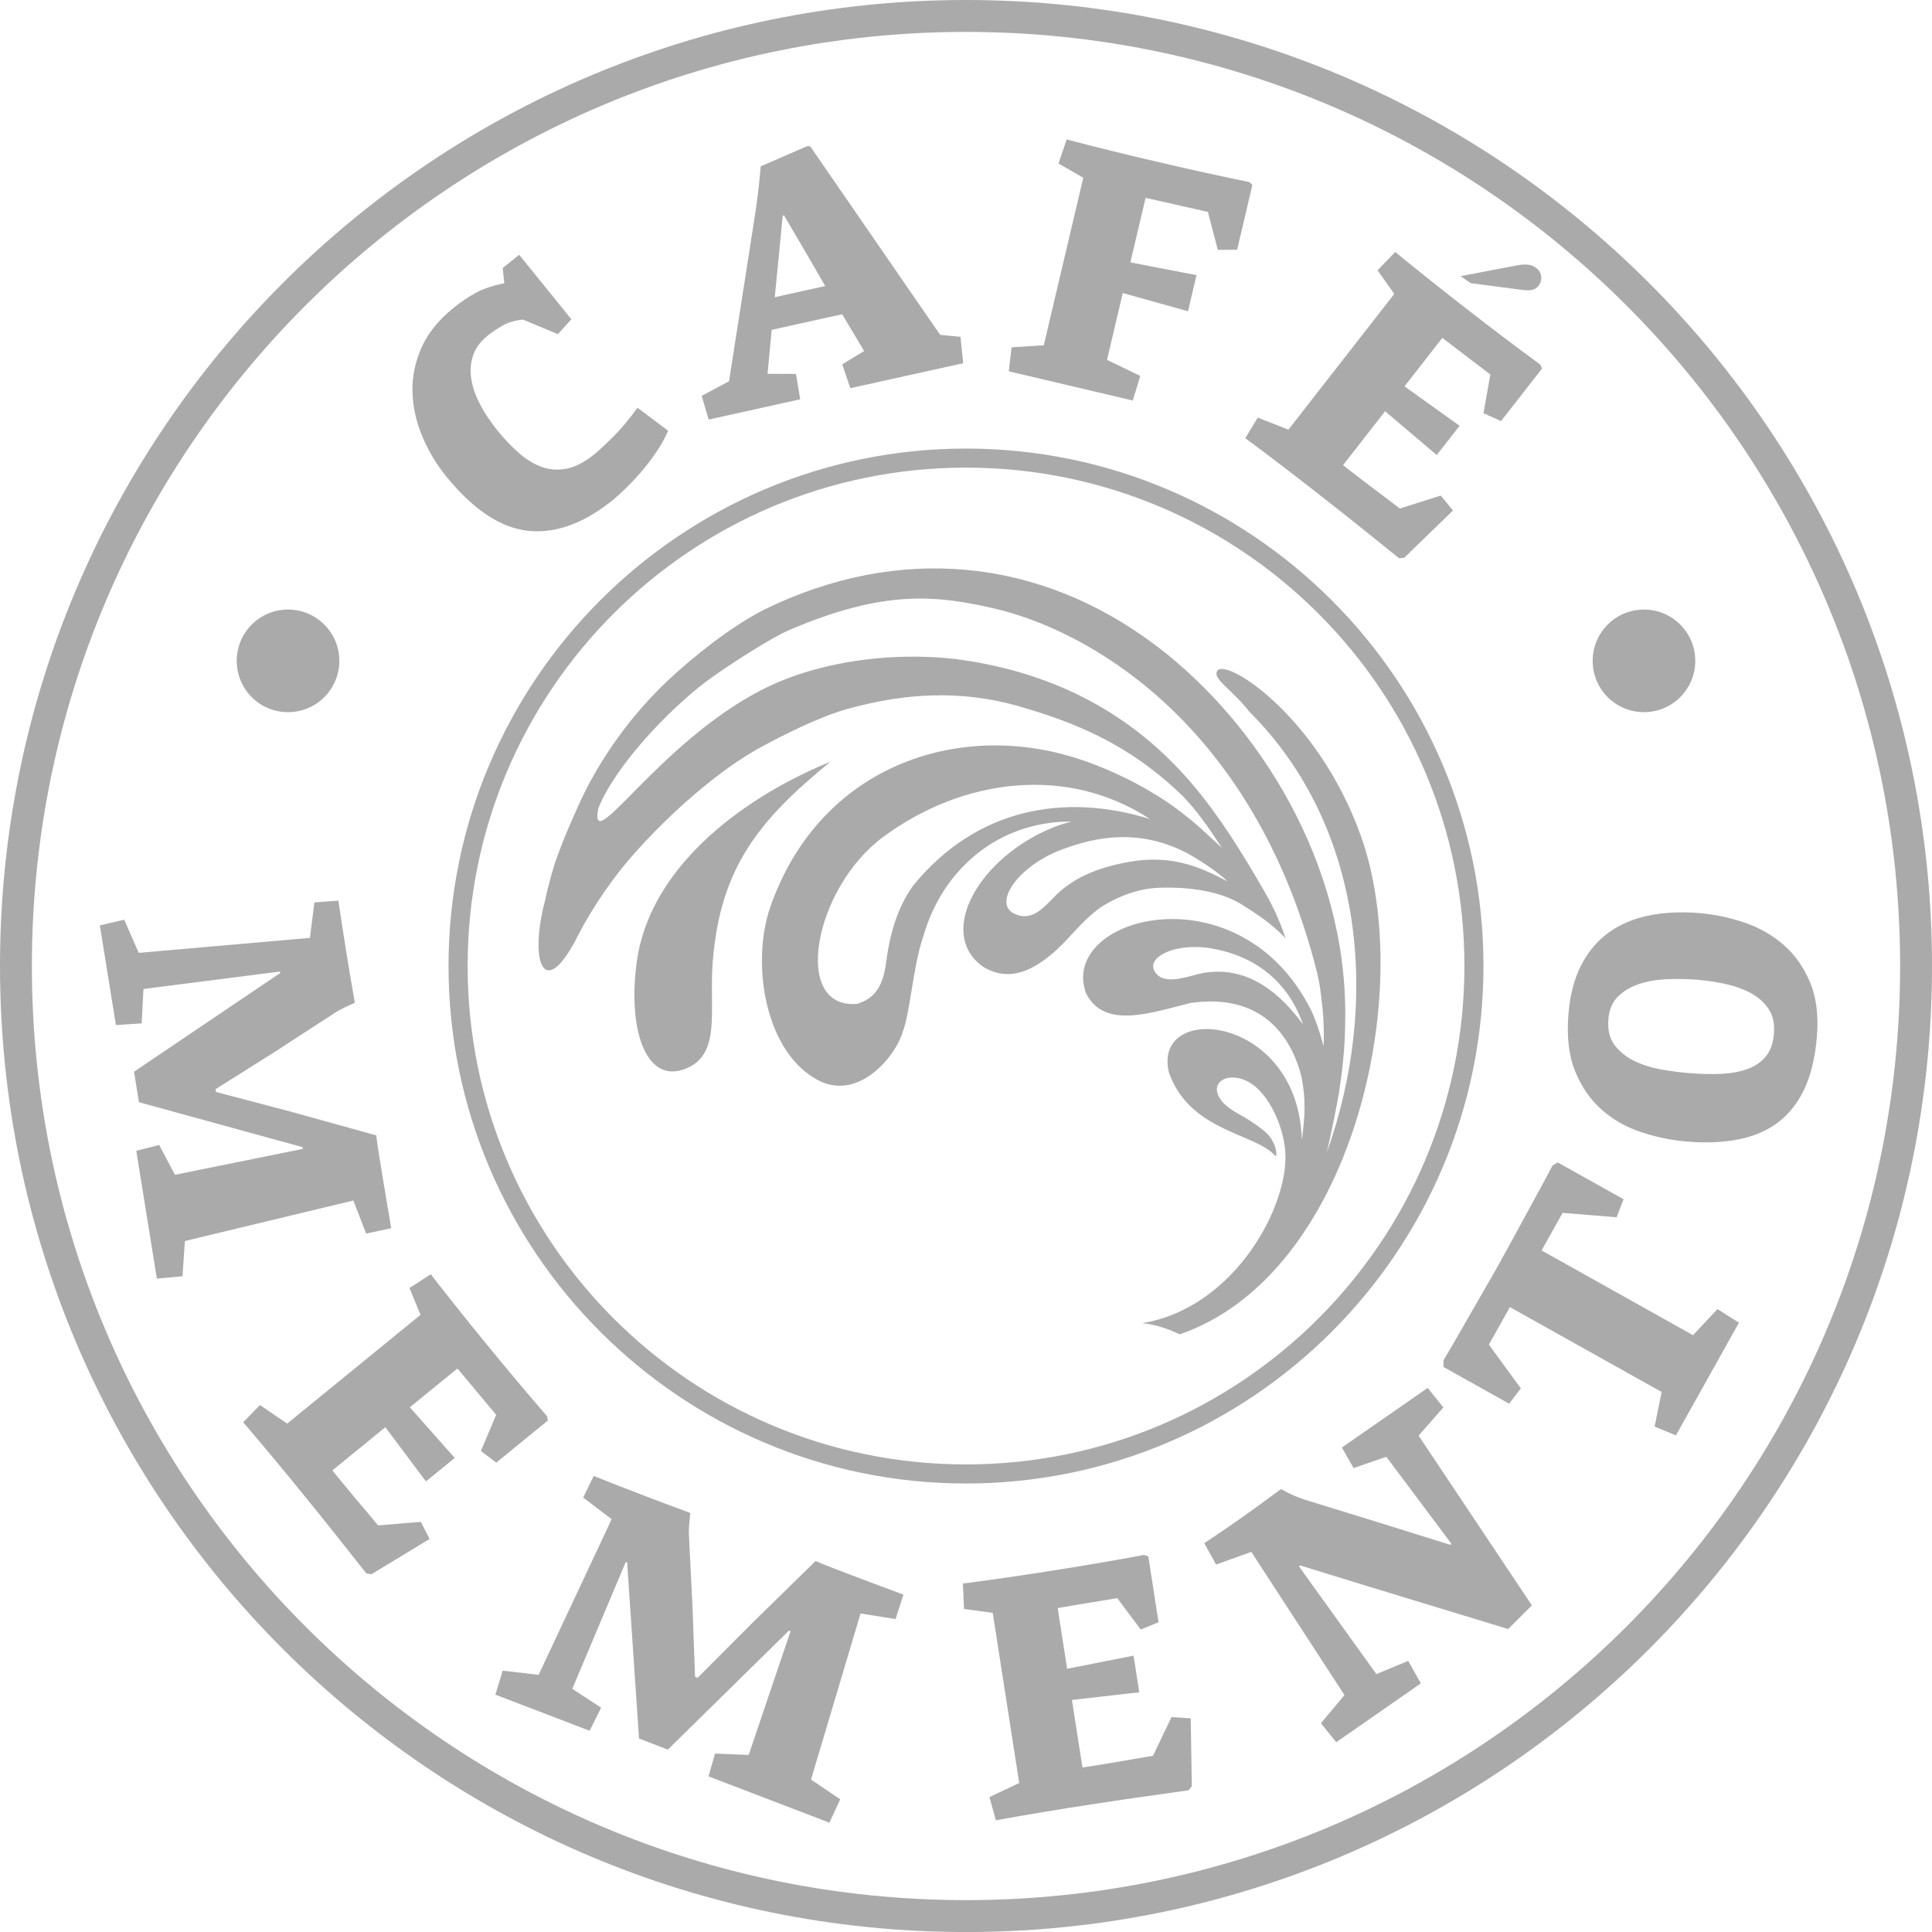 <?xml version="1.0" encoding="utf-8"?>
<!-- Generator: Adobe Illustrator 19.0.0, SVG Export Plug-In . SVG Version: 6.00 Build 0)  -->
<svg version="1.1" id="Layer_1" xmlns="http://www.w3.org/2000/svg" xmlns:xlink="http://www.w3.org/1999/xlink" x="0px" y="0px"
	 viewBox="-324 326 50 50" style="enable-background:new -324 326 50 50;" xml:space="preserve">
<style type="text/css">
	.st0{fill:#AAAAAA;}
</style>
<path class="st0" d="M-299,326c-13.807,0-25,11.193-25,25c0,13.808,11.193,25.001,25,25.001c13.807,0,25-11.193,25-25.001
	C-274,337.193-285.193,326-299,326z M-299,375.175c-13.351,0-24.175-10.823-24.175-24.175c0-13.351,10.824-24.174,24.175-24.174
	c13.351,0,24.175,10.823,24.175,24.174C-274.825,364.352-285.649,375.175-299,375.175z M-299,337.609
	c-7.384,0-13.392,6.008-13.392,13.391c0,7.384,6.008,13.393,13.392,13.393c7.384,0,13.392-6.008,13.392-13.393
	C-285.608,343.616-291.616,337.609-299,337.609z M-299,363.899c-7.124,0-12.898-5.775-12.898-12.899
	c0-7.124,5.775-12.898,12.898-12.898c7.124,0,12.899,5.775,12.899,12.898C-286.101,358.124-291.876,363.899-299,363.899z
	 M-293.472,360.533c4.441-1.52,6.147-8.813,4.693-12.895c-1.14-3.2-3.651-4.725-3.735-4.235c-0.051,0.203,0.424,0.469,0.843,1.011
	c3.014,3.003,3.38,7.587,2.009,11.41c0.132-0.574,0.262-1.226,0.316-1.555c0.064-0.428,0.159-1.06,0.161-1.932l0,0
	c0.041-3.985-2.237-7.609-4.873-9.611c-3.059-2.32-6.702-2.631-10.131-0.965c-0.913,0.455-1.894,1.262-2.499,1.825
	c-0.932,0.87-1.807,2.045-2.364,3.309c-0.253,0.574-0.357,0.799-0.55,1.337c-0.069,0.181-0.23,0.757-0.284,1.043
	c-0.417,1.546-0.072,2.626,0.759,1.102c0.289-0.589,0.792-1.422,1.448-2.18c1.008-1.159,2.308-2.281,3.364-2.857
	c0.538-0.293,1.521-0.794,2.259-0.996c1.512-0.417,2.93-0.484,4.389-0.077c1.46,0.422,2.863,0.965,4.282,2.34
	c0.352,0.369,0.639,0.769,1.011,1.338c-0.449-0.414-0.649-0.609-0.915-0.811c-0.323-0.268-0.69-0.509-1.064-0.723
	c-0.713-0.406-1.458-0.703-2.008-0.854c-3.015-0.86-6.459,0.347-7.704,3.917c-0.511,1.471-0.131,3.829,1.301,4.514
	c1.021,0.47,1.939-0.659,2.121-1.266c0.199-0.506,0.274-1.723,0.529-2.459c0.5-1.785,1.971-3.012,3.848-3.001
	c-0.176,0.044-0.339,0.096-0.482,0.154c-1.908,0.771-3.026,2.722-1.821,3.596c0.643,0.398,1.223,0.145,1.768-0.303
	c0.452-0.368,0.756-0.852,1.298-1.235c0.546-0.342,1.063-0.49,1.552-0.501c0.718-0.017,1.559,0.08,2.141,0.47
	c0.324,0.206,0.684,0.431,1.081,0.837c-0.086-0.252-0.244-0.689-0.542-1.2c-0.612-1.062-1.174-1.962-1.868-2.781
	c-1.556-1.833-3.522-2.831-5.8-3.196c-1.637-0.263-3.772-0.066-5.368,0.761c-2.684,1.39-4.459,4.373-4.21,3.058
	c0.431-1.086,1.797-2.529,2.78-3.274c0.513-0.384,1.683-1.139,2.163-1.343c2.482-1.06,3.833-0.915,5.49-0.513
	c2.575,0.679,6.491,3.142,8.096,9.092c0.117,0.437,0.145,0.587,0.183,0.932c0.062,0.459,0.076,0.924,0.059,1.26
	c-0.121-0.445-0.187-0.622-0.296-0.877c-1.824-3.753-6.578-2.497-5.852-0.493c0.475,0.946,1.696,0.499,2.71,0.25
	c1.998-0.282,2.66,1.072,2.871,1.927c0.107,0.591,0.091,0.961,0.004,1.621c-0.084-3.25-3.873-3.604-3.442-1.756
	c0.534,1.549,2.265,1.576,2.763,2.175c0.071-0.073-0.047-0.417-0.21-0.576c-0.143-0.14-0.338-0.272-0.57-0.418
	c-0.192-0.111-0.639-0.32-0.725-0.642c-0.108-0.379,0.43-0.562,0.904-0.225c0.421,0.296,0.786,1.023,0.849,1.703
	c0.13,1.384-1.278,4.077-3.701,4.479C-294.442,360.244-294.017,360.264-293.472,360.533z M-294.24,347.196
	c-2.178-0.677-4.485-0.303-6.136,1.734c-0.387,0.542-0.572,1.184-0.67,1.82c-0.069,0.609-0.2,1.055-0.767,1.229
	c-1.709,0.153-1.125-2.99,0.667-4.317C-299.096,346.143-296.383,345.79-294.24,347.196L-294.24,347.196z M-292.228,348.813
	c-0.744-0.395-1.528-0.738-2.736-0.472c-0.336,0.073-1.031,0.23-1.597,0.724c-0.343,0.295-0.646,0.809-1.159,0.595
	c-0.613-0.244,0.038-1.244,1.216-1.68c0.806-0.3,1.952-0.567,3.228,0.1C-292.957,348.257-292.497,348.552-292.228,348.813
	L-292.228,348.813z M-292.643,350.546c1.689,0.295,2.203,1.5,2.364,1.965c-0.545-0.742-1.381-1.536-2.58-1.331
	c-0.339,0.061-0.975,0.34-1.23,0.003C-294.399,350.785-293.585,350.38-292.643,350.546z M-305.553,350.869
	c-0.104,1.279,0.246,2.455-0.749,2.806c-1.005,0.355-1.46-1.083-1.215-2.806c0.366-2.561,2.946-4.32,5.007-5.154
	C-304.374,347.236-305.356,348.464-305.553,350.869z M-316.742,351.178l-0.015-0.034l-3.53,0.451l-0.047,0.89l-0.666,0.044
	l-0.416-2.58l0.631-0.147l0.375,0.858l4.431-0.387l0.116-0.919l0.62-0.045c0.13,0.883,0.272,1.763,0.426,2.642
	c-0.096,0.046-0.182,0.085-0.258,0.119c-0.076,0.034-0.153,0.075-0.23,0.124l-1.622,1.053l-1.495,0.941l0.012,0.071l1.948,0.514
	l2.199,0.61c0.014,0.125,0.037,0.288,0.07,0.489c0.033,0.201,0.067,0.414,0.103,0.638c0.036,0.225,0.074,0.449,0.113,0.673
	c0.039,0.224,0.073,0.425,0.102,0.602l-0.65,0.141l-0.329-0.857l-4.361,1.049l-0.062,0.911l-0.663,0.061l-0.533-3.307l0.594-0.15
	l0.406,0.771l3.312-0.671l-0.007-0.044l-4.236-1.164l-0.127-0.789L-316.742,351.178z M-312.882,365.828l-1.504,0.913l-0.132-0.02
	c-0.268-0.338-0.527-0.665-0.778-0.982c-0.251-0.317-0.531-0.666-0.841-1.046c-0.098-0.121-0.214-0.262-0.346-0.425
	c-0.133-0.162-0.271-0.33-0.415-0.502c-0.144-0.172-0.286-0.342-0.427-0.509c-0.141-0.167-0.268-0.317-0.382-0.447l0.435-0.447
	l0.704,0.48l3.452-2.815l-0.287-0.693l0.553-0.358c0.09,0.12,0.202,0.264,0.336,0.433c0.134,0.169,0.269,0.339,0.404,0.51
	c0.136,0.171,0.265,0.332,0.388,0.483c0.123,0.151,0.222,0.273,0.298,0.365c0.261,0.32,0.522,0.635,0.781,0.944
	c0.26,0.31,0.527,0.623,0.801,0.94l0.021,0.111l-1.336,1.09l-0.397-0.302l0.395-0.936c-0.053-0.065-0.125-0.151-0.216-0.258
	c-0.091-0.107-0.185-0.22-0.282-0.338c-0.096-0.118-0.19-0.231-0.282-0.338c-0.091-0.107-0.165-0.196-0.222-0.265l-1.232,1.004
	l1.162,1.312l-0.745,0.607l-1.051-1.403l-1.371,1.118c0.068,0.084,0.154,0.189,0.258,0.317c0.104,0.128,0.214,0.26,0.33,0.397
	c0.116,0.137,0.227,0.269,0.333,0.395c0.106,0.126,0.194,0.23,0.262,0.314l1.107-0.091L-312.882,365.828z M-307.77,366.431
	l-0.037-0.004l-1.382,3.279l0.746,0.488l-0.297,0.598l-2.44-0.935l0.19-0.62l0.93,0.107l1.89-4.027l-0.737-0.561l0.272-0.559
	c0.829,0.331,1.662,0.65,2.499,0.958c-0.008,0.106-0.017,0.2-0.027,0.283c-0.009,0.083-0.012,0.17-0.009,0.261l0.096,1.932
	l0.064,1.765l0.067,0.026l1.422-1.427l1.631-1.596c0.115,0.051,0.268,0.112,0.458,0.185c0.19,0.073,0.391,0.15,0.604,0.231
	c0.212,0.081,0.425,0.162,0.639,0.24s0.404,0.15,0.572,0.214l-0.204,0.633l-0.906-0.145l-1.282,4.298l0.756,0.511l-0.28,0.605
	l-3.128-1.199l0.168-0.59l0.871,0.036l1.083-3.201l-0.042-0.016l-3.133,3.079l-0.746-0.286L-307.77,366.431z M-293.184,370.47
	l0.028,1.759l-0.084,0.104c-0.427,0.06-0.84,0.119-1.241,0.175c-0.4,0.056-0.843,0.122-1.328,0.198
	c-0.154,0.024-0.334,0.052-0.541,0.084c-0.207,0.032-0.421,0.067-0.643,0.105c-0.221,0.038-0.44,0.075-0.655,0.111
	c-0.216,0.037-0.409,0.071-0.579,0.104l-0.166-0.601l0.77-0.365l-0.685-4.402l-0.743-0.102l-0.03-0.659
	c0.149-0.017,0.33-0.041,0.543-0.071c0.214-0.03,0.428-0.061,0.645-0.091c0.216-0.031,0.421-0.061,0.613-0.091
	c0.192-0.03,0.347-0.054,0.466-0.073c0.408-0.063,0.812-0.129,1.21-0.197c0.398-0.068,0.804-0.14,1.216-0.217l0.106,0.038
	l0.265,1.704l-0.461,0.19l-0.608-0.814c-0.083,0.013-0.194,0.032-0.332,0.056c-0.139,0.025-0.283,0.049-0.434,0.072
	c-0.151,0.023-0.296,0.047-0.434,0.072c-0.139,0.025-0.252,0.044-0.341,0.058l0.244,1.571l1.719-0.34l0.148,0.949l-1.742,0.198
	l0.272,1.748c0.107-0.017,0.241-0.038,0.404-0.063c0.163-0.025,0.332-0.053,0.509-0.084c0.177-0.03,0.347-0.06,0.509-0.088
	c0.162-0.028,0.297-0.051,0.403-0.067l0.48-1.002L-293.184,370.47z M-286.442,365.946l-1.68-2.245l-0.846,0.293l-0.304-0.532
	l2.22-1.543l0.406,0.505l-0.641,0.73l2.932,4.393l-0.614,0.612l-3.523-1.073l-1.865-0.574l-0.024,0.028l2.002,2.786l0.823-0.342
	l0.328,0.582l-2.19,1.522l-0.396-0.491l0.609-0.729l-2.411-3.705l-0.911,0.327l-0.307-0.552c0.518-0.345,0.943-0.639,1.275-0.88
	c0.332-0.241,0.57-0.416,0.714-0.523c0.113,0.068,0.223,0.124,0.331,0.169c0.108,0.045,0.204,0.082,0.29,0.11l1.962,0.605
	l1.802,0.563L-286.442,365.946z M-285.207,358.714c0.099-0.177,0.208-0.375,0.328-0.595c0.12-0.22,0.242-0.444,0.366-0.673
	c0.125-0.229,0.247-0.453,0.367-0.674c0.12-0.221,0.229-0.424,0.326-0.61l0.136-0.078l1.701,0.952l-0.179,0.466l-1.398-0.113
	l-0.544,0.972l3.919,2.193l0.634-0.674l0.555,0.351l-1.631,2.916l-0.552-0.227l0.182-0.896l-3.927-2.197l-0.544,0.972l0.828,1.132
	l-0.304,0.396l-1.701-0.952l0.004-0.173c0.108-0.18,0.223-0.378,0.347-0.593c0.124-0.215,0.249-0.433,0.376-0.654
	c0.127-0.221,0.251-0.437,0.373-0.649C-285.42,359.093-285.309,358.896-285.207,358.714z M-280.02,349.631
	c0.394,0.033,0.784,0.115,1.169,0.246s0.724,0.325,1.015,0.58c0.291,0.256,0.518,0.578,0.681,0.967
	c0.163,0.389,0.221,0.858,0.176,1.407c-0.045,0.537-0.153,0.987-0.324,1.352c-0.171,0.364-0.4,0.653-0.685,0.867
	c-0.285,0.214-0.626,0.359-1.023,0.438c-0.397,0.078-0.843,0.097-1.338,0.055c-0.394-0.033-0.785-0.113-1.174-0.242
	c-0.389-0.128-0.73-0.322-1.024-0.581c-0.294-0.259-0.523-0.59-0.688-0.994c-0.165-0.404-0.222-0.902-0.173-1.492
	c0.041-0.489,0.151-0.908,0.33-1.257c0.179-0.349,0.416-0.629,0.71-0.842c0.294-0.213,0.64-0.36,1.037-0.441
	C-280.935,349.612-280.497,349.591-280.02,349.631z M-282.375,352.373c-0.024,0.286,0.034,0.516,0.172,0.69
	c0.139,0.174,0.315,0.31,0.529,0.409c0.214,0.099,0.445,0.169,0.694,0.211c0.249,0.042,0.472,0.071,0.669,0.087
	c0.322,0.027,0.614,0.033,0.877,0.019c0.263-0.014,0.49-0.058,0.682-0.132c0.193-0.074,0.346-0.183,0.46-0.327
	c0.114-0.144,0.181-0.335,0.201-0.574c0.022-0.262-0.026-0.48-0.144-0.652c-0.118-0.172-0.276-0.31-0.475-0.414
	c-0.199-0.103-0.418-0.18-0.657-0.23c-0.239-0.05-0.472-0.084-0.699-0.103c-0.257-0.021-0.517-0.026-0.783-0.016
	c-0.265,0.011-0.507,0.052-0.727,0.124c-0.219,0.072-0.402,0.18-0.55,0.324C-282.271,351.934-282.355,352.128-282.375,352.373z
	 M-312.459,338.32c-0.252-0.312-0.457-0.655-0.613-1.029c-0.156-0.374-0.241-0.754-0.253-1.141
	c-0.012-0.387,0.064-0.768,0.229-1.144c0.165-0.376,0.443-0.723,0.834-1.039c0.195-0.158,0.391-0.29,0.588-0.395
	c0.196-0.105,0.438-0.185,0.725-0.24l-0.041-0.394l0.426-0.345l1.35,1.669l-0.347,0.385l-0.905-0.376
	c-0.207,0.021-0.383,0.073-0.531,0.158c-0.147,0.085-0.275,0.17-0.382,0.257c-0.186,0.151-0.312,0.321-0.377,0.513
	c-0.065,0.191-0.081,0.393-0.048,0.605c0.033,0.212,0.109,0.432,0.227,0.659c0.119,0.228,0.27,0.455,0.455,0.683
	c0.181,0.223,0.368,0.419,0.561,0.586c0.193,0.167,0.391,0.286,0.595,0.357c0.203,0.07,0.416,0.083,0.638,0.039
	c0.222-0.045,0.456-0.167,0.703-0.366c0.112-0.09,0.274-0.241,0.488-0.453c0.214-0.211,0.426-0.464,0.635-0.757l0.793,0.595
	c-0.074,0.175-0.17,0.351-0.289,0.528c-0.119,0.177-0.246,0.345-0.382,0.506c-0.136,0.16-0.272,0.307-0.407,0.439
	c-0.135,0.133-0.252,0.238-0.349,0.318c-0.754,0.61-1.488,0.876-2.201,0.799C-311.051,339.658-311.758,339.186-312.459,338.32z
	 M-302.205,334.133l-1.824,0.404l-0.107,1.137l0.736,0.003l0.109,0.657l-2.368,0.524l-0.182-0.613l0.708-0.377l0.651-4.164
	c0.075-0.464,0.131-0.93,0.169-1.399l1.208-0.525l0.076,0.011l3.361,4.876l0.526,0.049l0.069,0.684l-2.92,0.646l-0.21-0.616
	l0.567-0.346L-302.205,334.133z M-303.856,332.742l-0.093,0.95l1.306-0.289l-0.491-0.848l-0.577-0.985l-0.033,0.017
	L-303.856,332.742z M-296.606,330.231l0.212-0.624c0.144,0.04,0.321,0.086,0.53,0.139c0.209,0.052,0.421,0.105,0.636,0.159
	c0.215,0.054,0.417,0.103,0.606,0.148s0.342,0.081,0.459,0.108c0.402,0.095,0.815,0.189,1.239,0.283
	c0.424,0.094,0.841,0.183,1.252,0.267l0.084,0.075l-0.396,1.678l-0.499,0.002l-0.257-0.983c-0.082-0.019-0.196-0.045-0.342-0.076
	c-0.146-0.031-0.3-0.066-0.46-0.104c-0.16-0.038-0.314-0.072-0.46-0.104c-0.146-0.031-0.263-0.057-0.35-0.078l-0.394,1.669
	l1.712,0.33l-0.221,0.935l-1.688-0.472l-0.408,1.731l0.862,0.415l-0.196,0.636l-3.208-0.756l0.072-0.62l0.834-0.053l1.022-4.336
	L-296.606,330.231z M-286.397,339.211l-1.263,1.225l-0.133,0.01c-0.336-0.27-0.662-0.531-0.977-0.785
	c-0.315-0.253-0.666-0.531-1.053-0.833c-0.123-0.096-0.267-0.208-0.432-0.337c-0.165-0.129-0.337-0.261-0.516-0.397
	c-0.179-0.136-0.355-0.27-0.53-0.402c-0.174-0.132-0.332-0.249-0.472-0.351l0.324-0.533l0.794,0.311l2.739-3.513l-0.434-0.612
	l0.46-0.473c0.114,0.097,0.256,0.213,0.424,0.347c0.168,0.135,0.337,0.271,0.508,0.407c0.17,0.137,0.332,0.265,0.486,0.385
	c0.153,0.12,0.277,0.216,0.372,0.29c0.326,0.254,0.65,0.503,0.972,0.747c0.322,0.244,0.652,0.49,0.99,0.738l0.045,0.103l-1.06,1.36
	l-0.454-0.206l0.177-1.001c-0.066-0.052-0.155-0.119-0.268-0.203c-0.113-0.084-0.229-0.173-0.35-0.267s-0.237-0.183-0.35-0.267
	c-0.113-0.084-0.204-0.154-0.275-0.209l-0.978,1.254l1.425,1.02l-0.591,0.758l-1.337-1.134l-1.088,1.395
	c0.085,0.066,0.193,0.15,0.322,0.251c0.13,0.101,0.266,0.206,0.41,0.314c0.143,0.108,0.281,0.212,0.413,0.31
	c0.132,0.099,0.24,0.181,0.325,0.248l1.059-0.336L-286.397,339.211z M-315.218,343.103c0,0.733-0.594,1.328-1.328,1.328
	c-0.733,0-1.328-0.594-1.328-1.328c0-0.733,0.594-1.328,1.328-1.328C-315.812,341.775-315.218,342.37-315.218,343.103z
	 M-280.127,343.103c0,0.733-0.594,1.328-1.327,1.328c-0.733,0-1.328-0.594-1.328-1.328c0-0.733,0.594-1.328,1.328-1.328
	C-280.721,341.775-280.127,342.37-280.127,343.103z M-285.94,333.328l-0.257-0.181l1.381-0.265c0.242-0.047,0.411-0.062,0.562,0.044
	c0.156,0.11,0.186,0.306,0.08,0.457c-0.095,0.134-0.23,0.148-0.466,0.115L-285.94,333.328z"/>
</svg>

